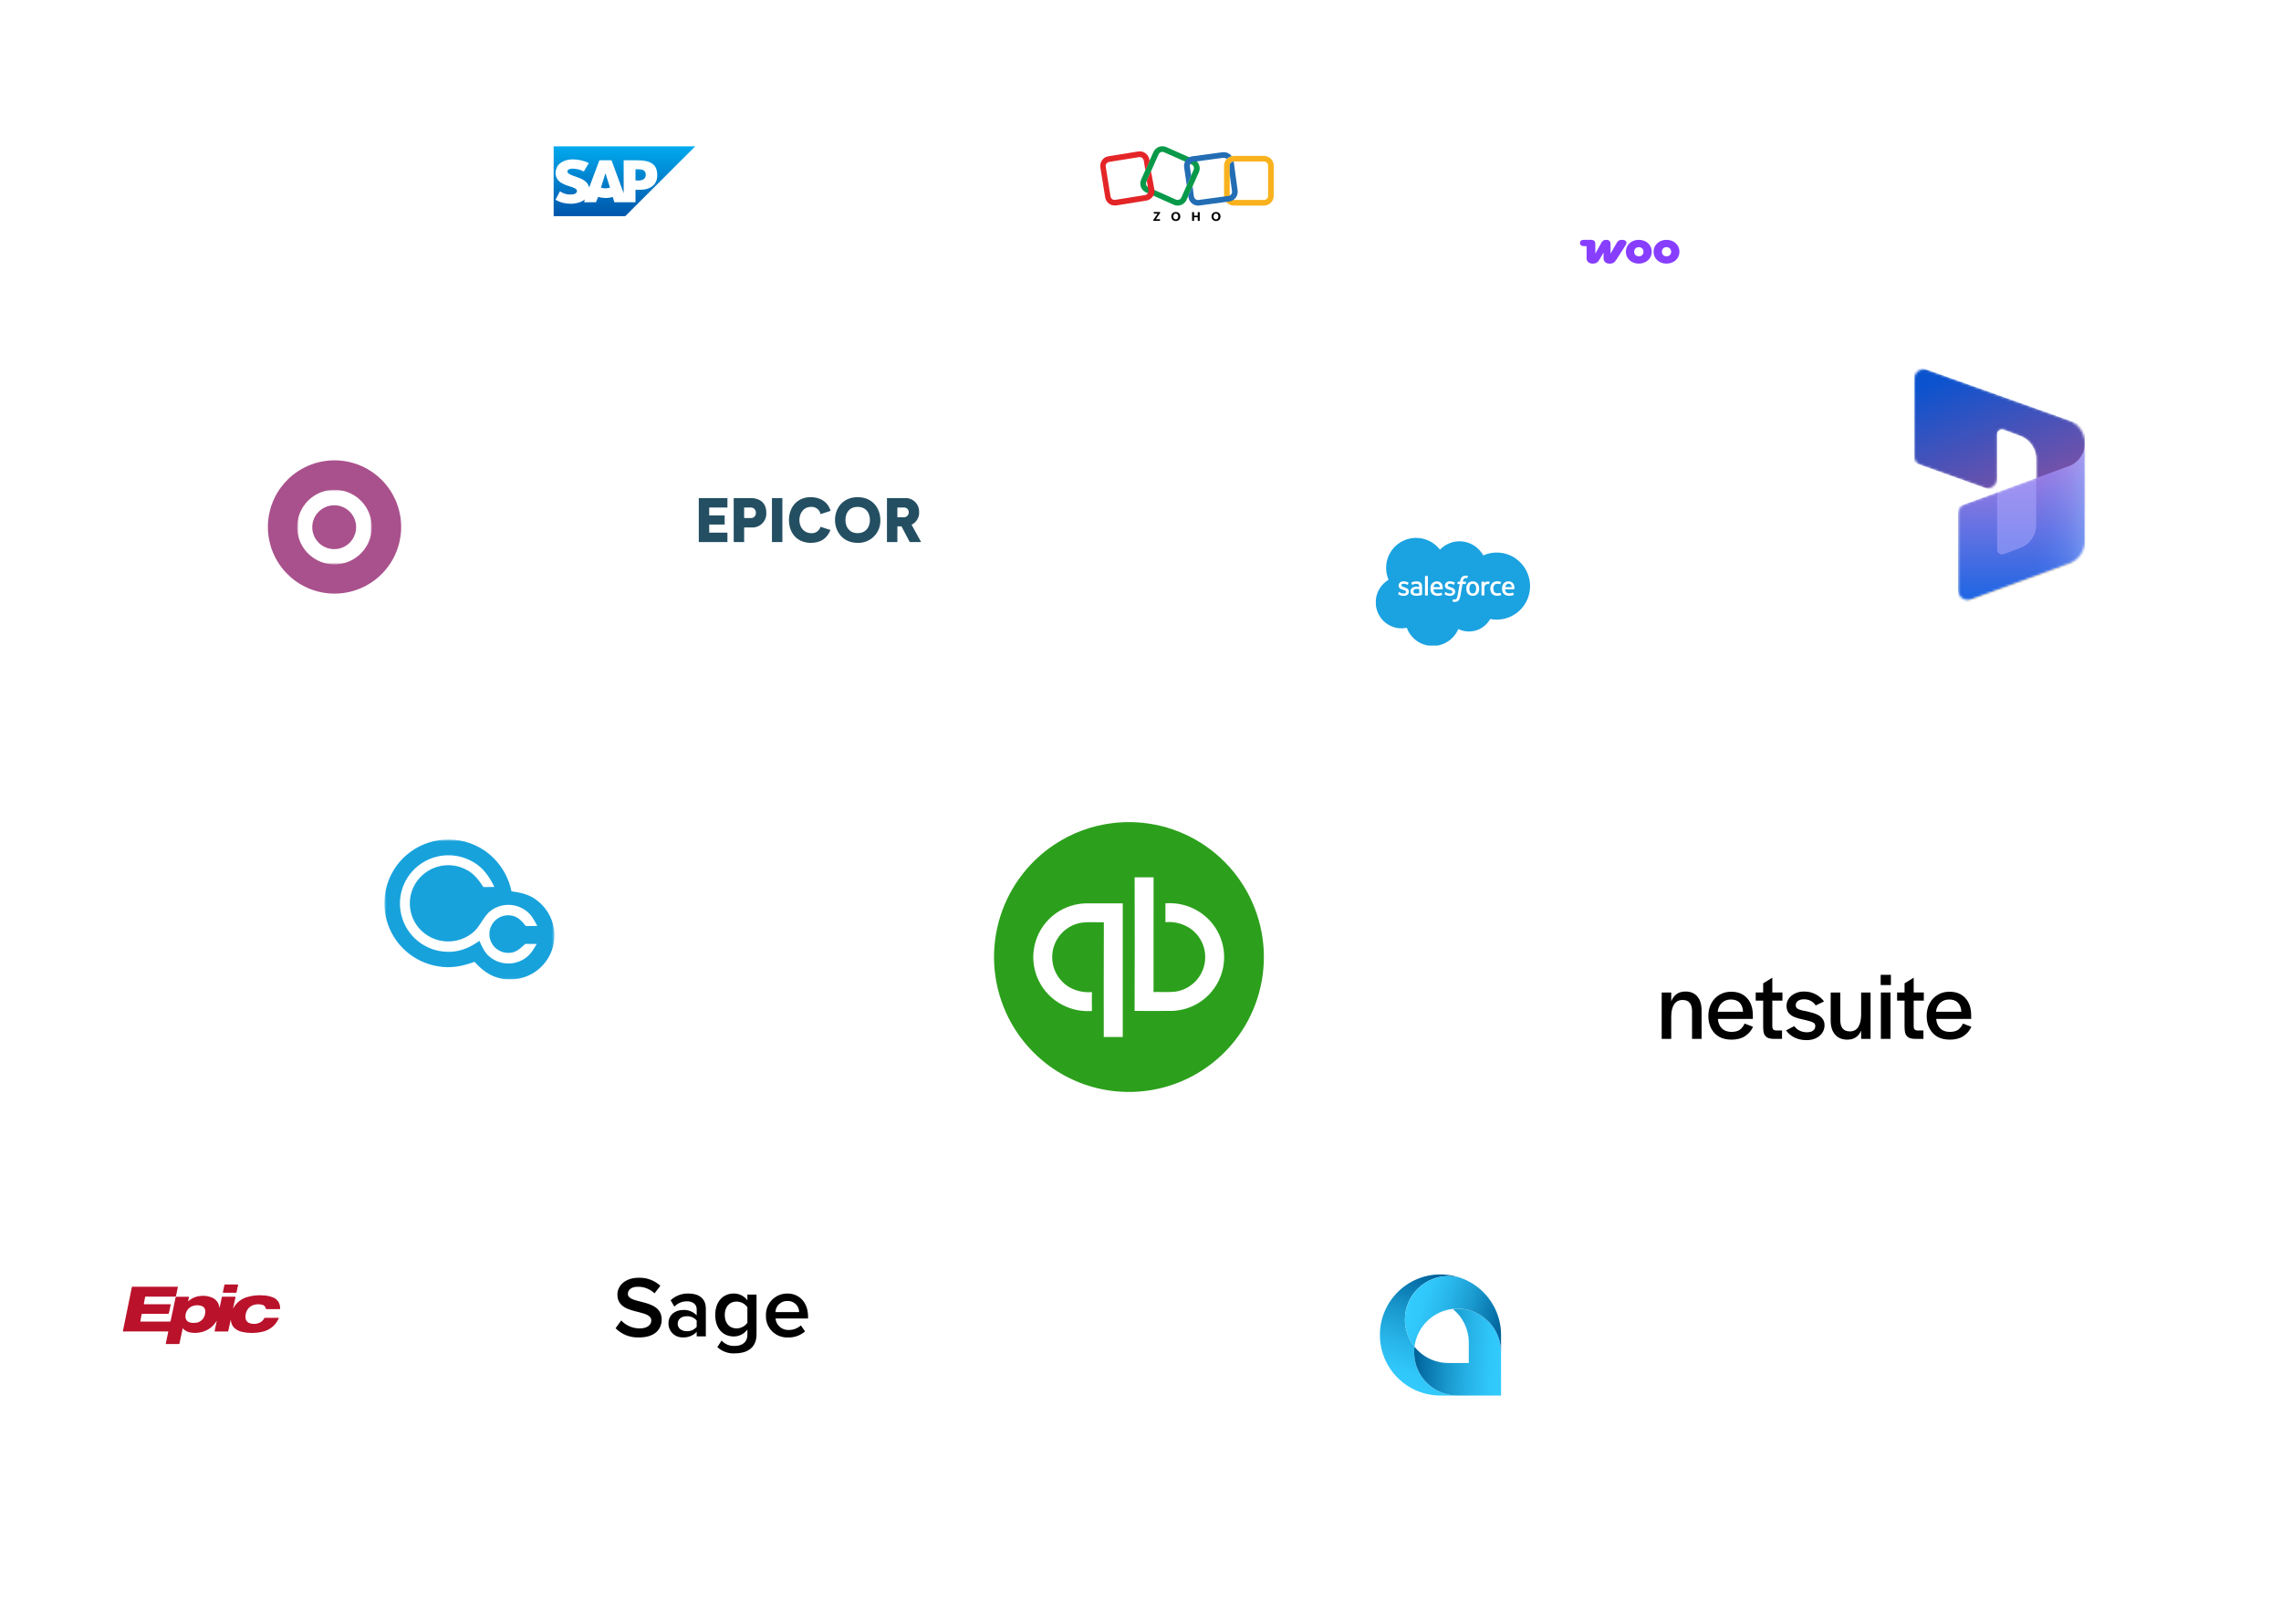 <?xml version="1.0" encoding="UTF-8"?> <svg xmlns="http://www.w3.org/2000/svg" width="965" height="687" viewBox="0 0 965 687" fill="none"><g filter="url(#filter0_di_761_775)"><path d="M609.411 618.31C636.434 618.31 658.34 596.404 658.34 569.381C658.34 542.359 636.434 520.453 609.411 520.453C582.389 520.453 560.482 542.359 560.482 569.381C560.482 596.404 582.389 618.31 609.411 618.31Z" fill="white"></path><path d="M605.165 590.975C608.312 593.496 612.301 594.997 616.646 594.997H609.404C602.327 594.997 595.922 592.127 591.287 587.492C586.652 582.857 583.782 576.452 583.782 569.375C583.782 555.227 595.25 543.752 609.404 543.752C612.4 543.752 615.277 544.265 617.956 545.213C616.304 544.726 614.553 544.463 612.742 544.463C605.138 544.463 598.614 549.078 595.816 555.661C594.875 557.867 594.361 560.296 594.361 562.844C594.361 567.196 595.875 571.198 598.404 574.352C598.311 575.096 598.265 575.846 598.265 576.616C598.265 581.692 600.326 586.287 603.651 589.612C604.131 590.093 604.638 590.547 605.171 590.968L605.165 590.975Z" fill="url(#paint0_linear_761_775)"></path><path d="M635.034 576.617V594.998H616.653C612.308 594.998 608.319 593.49 605.172 590.975C604.638 590.547 604.131 590.093 603.651 589.619C600.326 586.294 598.266 581.699 598.266 576.623C598.266 575.86 598.312 575.103 598.404 574.359C598.825 574.879 599.273 575.379 599.747 575.853C603.072 579.178 607.667 581.238 612.743 581.238H621.387V572.594C621.387 566.847 618.753 561.718 614.619 558.348C615.284 558.275 615.962 558.236 616.647 558.236C622.526 558.236 627.759 560.994 631.123 565.293C633.573 568.414 635.027 572.351 635.027 576.623L635.034 576.617Z" fill="url(#paint1_linear_761_775)"></path><path d="M635.034 569.375V576.616C635.034 572.344 633.572 568.407 631.13 565.286C627.766 560.994 622.532 558.229 616.653 558.229C615.968 558.229 615.29 558.268 614.625 558.341C606.172 559.269 599.444 565.931 598.41 574.352C595.882 571.205 594.368 567.202 594.368 562.844C594.368 560.296 594.888 557.867 595.823 555.661C598.621 549.078 605.145 544.463 612.749 544.463C614.56 544.463 616.311 544.726 617.963 545.213C620.109 545.977 622.13 547.011 623.974 548.288C630.656 552.909 635.041 560.632 635.041 569.375H635.034Z" fill="url(#paint2_linear_761_775)"></path></g><g filter="url(#filter1_di_761_775)"><path d="M501.589 135.177C531.185 135.177 555.177 111.185 555.177 81.588C555.177 51.992 531.185 28 501.589 28C471.992 28 448 51.992 448 81.588C448 111.185 471.992 135.177 501.589 135.177Z" fill="white"></path><path d="M498.206 91.558C497.639 91.558 497.072 91.437 496.545 91.194L484.881 86.007C482.775 85.075 481.844 82.643 482.775 80.536L487.959 68.906C488.891 66.839 491.321 65.867 493.427 66.799L505.091 71.986C507.156 72.918 508.128 75.349 507.197 77.456L501.972 89.127C501.284 90.667 499.785 91.558 498.206 91.558ZM497.477 89.005C498.368 89.41 499.38 89.005 499.785 88.114L504.969 76.443C505.374 75.552 504.969 74.539 504.078 74.133L492.455 68.987C491.564 68.582 490.551 68.987 490.146 69.879L484.962 81.509C484.557 82.4 484.962 83.413 485.853 83.818L497.477 89.005Z" fill="#089949"></path><path d="M534.736 91.558H521.979C519.711 91.558 517.848 89.694 517.848 87.425V74.66C517.848 72.391 519.711 70.527 521.979 70.527H534.736C537.004 70.527 538.867 72.391 538.867 74.66V87.425C538.867 89.694 537.004 91.558 534.736 91.558ZM521.979 72.918C521.007 72.918 520.238 73.688 520.238 74.66V87.425C520.238 88.397 521.007 89.167 521.979 89.167H534.736C535.708 89.167 536.478 88.397 536.478 87.425V74.66C536.478 73.688 535.708 72.918 534.736 72.918H521.979Z" fill="#F9B21D"></path><path d="M486.947 77.01L485.246 80.86C485.205 80.901 485.205 80.941 485.165 80.982L485.853 85.115C486.015 86.088 485.367 86.979 484.395 87.101L471.8 89.127C471.355 89.208 470.869 89.086 470.504 88.803C470.14 88.519 469.897 88.114 469.816 87.668L467.791 75.065C467.71 74.62 467.831 74.133 468.115 73.769C468.398 73.404 468.803 73.161 469.249 73.08L481.844 71.054C481.925 71.054 482.046 71.013 482.127 71.013C482.978 71.013 483.707 71.621 483.869 72.472L484.557 76.646L486.339 72.675L486.258 72.107C485.894 69.838 483.788 68.298 481.52 68.663L468.925 70.689C467.831 70.851 466.859 71.459 466.252 72.35C465.604 73.242 465.361 74.336 465.523 75.43L467.548 88.033C467.71 89.127 468.317 90.099 469.208 90.748C469.897 91.275 470.747 91.518 471.638 91.518C471.841 91.518 472.084 91.518 472.327 91.477L484.922 89.451C487.19 89.086 488.729 86.979 488.364 84.71L486.947 77.01Z" fill="#E42527"></path><path d="M502.053 83.008L503.916 78.874L503.389 75.025C503.308 74.579 503.43 74.093 503.713 73.728C503.997 73.363 504.402 73.12 504.888 73.039L517.524 71.337C517.605 71.337 517.686 71.337 517.767 71.337C518.131 71.337 518.496 71.459 518.82 71.702C518.86 71.742 518.941 71.783 518.982 71.823C519.549 71.216 520.278 70.81 521.088 70.648C520.845 70.324 520.561 70.04 520.237 69.797C519.346 69.108 518.253 68.825 517.159 68.987L504.483 70.689C503.389 70.851 502.417 71.418 501.769 72.269C501.081 73.161 500.797 74.255 500.959 75.349L502.053 83.008Z" fill="#226DB4"></path><path d="M523.599 85.155L521.938 72.918C521.007 72.958 520.237 73.728 520.237 74.66V78.266L521.209 85.48C521.29 85.925 521.169 86.412 520.885 86.776C520.602 87.141 520.197 87.384 519.711 87.465L507.075 89.167C506.63 89.248 506.144 89.127 505.779 88.843C505.415 88.559 505.172 88.154 505.091 87.668L504.524 83.372L502.701 87.506L502.782 87.992C502.944 89.086 503.511 90.059 504.362 90.707C505.091 91.274 505.941 91.558 506.873 91.558C507.075 91.558 507.237 91.558 507.44 91.517L520.075 89.816C521.169 89.653 522.141 89.086 522.789 88.235C523.437 87.344 523.72 86.249 523.599 85.155Z" fill="#226DB4"></path><path d="M487.919 97.637L489.741 94.962H488.243C488.162 94.962 488.081 94.881 488.081 94.8V94.436C488.081 94.355 488.162 94.273 488.243 94.273H490.673C490.754 94.273 490.835 94.355 490.835 94.436V94.557C490.835 94.598 490.835 94.598 490.794 94.638L489.012 97.313H490.592C490.673 97.313 490.754 97.394 490.754 97.475V97.839C490.754 97.921 490.673 98.001 490.592 98.001H488.04C487.959 98.001 487.878 97.921 487.878 97.839V97.718C487.878 97.677 487.919 97.637 487.919 97.637Z" fill="black"></path><path d="M495.533 96.138C495.533 95.043 496.343 94.273 497.436 94.273C498.57 94.273 499.34 95.043 499.34 96.178C499.34 97.313 498.57 98.083 497.436 98.083C496.262 98.042 495.533 97.272 495.533 96.138ZM498.449 96.138C498.449 95.489 498.125 94.922 497.396 94.922C496.667 94.922 496.383 95.53 496.383 96.178C496.383 96.826 496.707 97.394 497.436 97.394C498.165 97.394 498.449 96.745 498.449 96.138Z" fill="black"></path><path d="M504.484 94.314H505.01C505.091 94.314 505.172 94.395 505.172 94.476V95.813H506.711V94.476C506.711 94.395 506.792 94.314 506.873 94.314H507.4C507.481 94.314 507.562 94.395 507.562 94.476V97.88C507.562 97.961 507.481 98.042 507.4 98.042H506.873C506.792 98.042 506.711 97.961 506.711 97.88V96.502H505.172V97.88C505.172 97.961 505.091 98.042 505.01 98.042H504.484C504.403 98.042 504.322 97.961 504.322 97.88V94.476C504.322 94.355 504.403 94.314 504.484 94.314Z" fill="black"></path><path d="M512.543 96.138C512.543 95.043 513.353 94.273 514.446 94.273C515.58 94.273 516.35 95.043 516.35 96.178C516.35 97.313 515.58 98.083 514.446 98.083C513.312 98.042 512.543 97.272 512.543 96.138ZM515.459 96.138C515.459 95.489 515.135 94.922 514.406 94.922C513.677 94.922 513.393 95.53 513.393 96.178C513.393 96.826 513.717 97.394 514.446 97.394C515.175 97.394 515.459 96.745 515.459 96.138Z" fill="black"></path></g><g filter="url(#filter2_di_761_775)"><path d="M477.615 492.189C523.296 492.189 560.327 454.896 560.327 408.893C560.327 362.891 523.296 325.598 477.615 325.598C431.934 325.598 394.902 362.891 394.902 408.893C394.902 454.896 431.934 492.189 477.615 492.189Z" fill="white"></path><path d="M470.668 352.817C484.567 351.113 498.607 354.577 510.119 362.551C521.63 370.524 529.809 382.451 533.099 396.062C536.39 409.672 534.563 424.018 527.966 436.37C521.369 448.721 510.462 458.217 497.319 463.051C484.177 467.884 469.717 467.719 456.688 462.585C443.66 457.452 432.973 447.709 426.661 435.21C420.348 422.71 418.85 408.326 422.452 394.794C426.053 381.263 434.503 369.526 446.194 361.819C453.543 356.959 461.922 353.877 470.668 352.817Z" fill="#2CA01C"></path><path d="M480.018 375.756C482.696 375.734 485.367 375.739 488.039 375.745C488.006 391.923 488.039 408.101 488.018 424.28C491.098 424.191 494.225 424.455 497.283 424.118C500.226 423.682 502.968 422.368 505.151 420.347C507.334 418.326 508.856 415.693 509.517 412.793C510.179 409.893 509.948 406.86 508.857 404.093C507.765 401.326 505.863 398.953 503.4 397.285C500.335 395.293 496.688 394.393 493.048 394.73C493.081 392.075 493.081 389.418 493.048 386.759C496.638 386.478 500.244 387.037 503.581 388.392C506.918 389.746 509.894 391.859 512.273 394.563C515.087 397.787 516.935 401.74 517.604 405.968C518.274 410.196 517.737 414.526 516.055 418.462C514.374 422.398 511.616 425.78 508.099 428.22C504.582 430.659 500.449 432.057 496.173 432.253C490.784 432.314 485.389 432.292 480 432.264C480.101 413.429 480.067 394.589 480.018 375.756Z" fill="white"></path><path d="M459.178 386.775C464.449 386.73 469.727 386.775 474.998 386.753V443.304C472.32 443.304 469.637 443.315 466.959 443.304C466.981 427.125 466.908 410.941 466.998 394.768C463.072 394.897 458.455 394.235 454.786 395.663C452.183 396.627 449.904 398.305 448.21 400.504C446.517 402.703 445.476 405.334 445.209 408.097C444.941 410.86 445.457 413.642 446.697 416.125C447.937 418.609 449.851 420.692 452.221 422.138C455.164 423.843 458.562 424.598 461.951 424.301C461.9 426.967 461.9 429.632 461.951 432.295C458.545 432.544 455.127 432.044 451.935 430.831C448.743 429.617 445.856 427.719 443.476 425.27C440.43 422.097 438.369 418.108 437.543 413.787C436.717 409.466 437.162 404.998 438.824 400.924C440.486 396.851 443.293 393.347 446.905 390.836C450.518 388.326 454.781 386.917 459.178 386.779V386.775Z" fill="white"></path></g><g filter="url(#filter3_di_761_775)"><path d="M614.685 304.37C641.707 304.37 663.613 282.463 663.613 255.441C663.613 228.418 641.707 206.512 614.685 206.512C587.662 206.512 565.756 228.418 565.756 255.441C565.756 282.463 587.662 304.37 614.685 304.37Z" fill="white"></path><path d="M647.29 251.782C647.179 249.649 646.589 247.569 645.564 245.696C644.539 243.823 643.106 242.205 641.369 240.962C639.387 239.542 637.067 238.665 634.641 238.419C632.215 238.173 629.767 238.566 627.539 239.559C626.638 237.96 625.381 236.591 623.865 235.557C622.299 234.493 620.493 233.836 618.609 233.644C616.726 233.453 614.824 233.734 613.077 234.461C611.609 235.076 610.284 235.987 609.184 237.135C609.054 236.977 608.921 236.82 608.793 236.661C606.833 234.33 604.1 232.782 601.094 232.301C598.087 231.819 595.007 232.436 592.418 234.038C589.828 235.64 587.902 238.12 586.991 241.026C586.079 243.931 586.244 247.067 587.455 249.861C586.009 250.718 584.776 251.89 583.847 253.29C582.841 254.802 582.229 256.54 582.065 258.348V260.432C582.196 261.988 582.665 263.498 583.438 264.855C584.391 266.543 585.772 267.949 587.442 268.933C588.856 269.763 590.441 270.26 592.076 270.385C593.103 270.463 594.136 270.396 595.144 270.185C595.752 271.821 596.714 273.302 597.962 274.523C599.672 276.197 601.855 277.306 604.216 277.699C604.451 277.722 604.687 277.729 604.923 277.721H607.385C607.637 277.731 607.89 277.722 608.14 277.693C609.731 277.422 611.249 276.822 612.596 275.932C614.53 274.657 616.047 272.842 616.961 270.713C618.591 271.504 620.402 271.851 622.209 271.719C623.906 271.598 625.545 271.054 626.977 270.137C628.415 269.218 629.606 267.959 630.445 266.473C632.435 266.862 634.485 266.82 636.456 266.348C638.428 265.877 640.276 264.986 641.873 263.738C643.471 262.49 644.782 260.913 645.717 259.114C646.652 257.315 647.189 255.337 647.293 253.312C647.307 252.806 647.307 252.288 647.293 251.781M595.984 255.322C595.931 255.538 595.835 255.741 595.701 255.918C595.568 256.096 595.399 256.245 595.207 256.355C594.688 256.626 594.099 256.733 593.518 256.664C592.824 256.628 592.154 256.404 591.578 256.015C591.474 255.96 591.518 255.89 591.537 255.799C591.625 255.527 591.727 255.26 591.844 255C592.138 255.182 592.444 255.344 592.761 255.482C593.219 255.662 593.715 255.723 594.203 255.658C594.38 255.637 594.542 255.552 594.661 255.42C594.779 255.287 594.845 255.116 594.846 254.938C594.834 254.819 594.789 254.706 594.714 254.612C594.64 254.518 594.541 254.447 594.428 254.407C593.849 254.129 593.156 254.037 592.583 253.738C592.29 253.601 592.043 253.384 591.871 253.111C591.746 252.872 591.679 252.607 591.675 252.338C591.671 252.068 591.73 251.802 591.848 251.559C591.997 251.28 592.213 251.042 592.476 250.866C592.739 250.691 593.041 250.583 593.356 250.552C593.918 250.483 594.488 250.531 595.031 250.694C595.345 250.781 595.641 250.924 595.905 251.116C595.792 251.416 595.689 251.72 595.562 252.012C594.979 251.71 594.334 251.546 593.677 251.533C593.451 251.53 593.231 251.609 593.058 251.756C592.967 251.838 592.904 251.948 592.881 252.069C592.858 252.189 592.875 252.315 592.93 252.425C593.042 252.585 593.199 252.707 593.381 252.778C593.957 253.037 594.612 253.149 595.164 253.457C595.465 253.606 595.716 253.84 595.884 254.13C596.059 254.507 596.094 254.935 595.982 255.335M601.611 256.243C601.535 256.303 601.444 256.341 601.348 256.355C600.642 256.532 599.918 256.631 599.19 256.65C598.613 256.681 598.038 256.56 597.522 256.299C597.328 256.184 597.161 256.029 597.032 255.845C596.903 255.66 596.815 255.451 596.773 255.229C596.66 254.732 596.741 254.211 596.999 253.771C597.306 253.32 597.773 253.004 598.306 252.887C599.002 252.744 599.72 252.74 600.418 252.875C600.44 252.6 600.403 252.323 600.309 252.062C600.261 251.97 600.195 251.889 600.116 251.822C600.036 251.755 599.944 251.704 599.845 251.673C599.577 251.585 599.293 251.55 599.011 251.572C598.526 251.592 598.05 251.709 597.61 251.915C597.539 251.939 597.444 252.013 597.371 251.97C597.288 251.792 597.215 251.611 597.151 251.426C597.106 251.326 597.077 251.22 597.068 251.111C597.097 251.033 597.212 250.985 597.281 250.944C597.643 250.777 598.027 250.661 598.422 250.601C598.994 250.502 599.579 250.51 600.148 250.626C600.581 250.712 600.968 250.949 601.242 251.294C601.513 251.711 601.647 252.202 601.626 252.698V255.696C601.633 255.878 601.629 256.061 601.614 256.242M604.051 256.537C603.656 256.537 603.259 256.552 602.866 256.527C602.851 256.196 602.858 255.866 602.858 255.536V248.465C602.87 248.377 602.833 248.287 602.932 248.243C603.272 248.219 603.622 248.23 603.963 248.237C604.099 248.243 604.073 248.368 604.08 248.466C604.077 250.837 604.077 253.21 604.08 255.585C604.092 255.902 604.083 256.218 604.054 256.533M610.342 253.902C610.052 253.921 609.763 253.917 609.472 253.915H606.448C606.454 254.242 606.528 254.565 606.664 254.862C606.817 255.153 607.074 255.375 607.383 255.485C607.868 255.636 608.383 255.667 608.883 255.578C609.212 255.517 609.536 255.433 609.854 255.327C609.965 255.631 610.079 255.932 610.171 256.241C609.703 256.488 609.185 256.625 608.656 256.643C607.832 256.753 606.994 256.582 606.279 256.158C605.799 255.829 605.452 255.34 605.301 254.778C605.132 254.153 605.102 253.498 605.213 252.86C605.301 252.23 605.598 251.648 606.057 251.207C606.396 250.899 606.812 250.689 607.262 250.602C607.899 250.462 608.564 250.538 609.152 250.819C609.679 251.118 610.068 251.61 610.24 252.19C610.397 252.744 610.431 253.325 610.341 253.893M613.164 256.664C612.421 256.629 611.705 256.383 611.098 255.954C611.183 255.634 611.3 255.324 611.447 255.027C611.559 255.052 611.664 255.101 611.756 255.17C612.344 255.56 613.049 255.735 613.751 255.666C613.92 255.654 614.079 255.587 614.206 255.475C614.332 255.363 614.418 255.212 614.451 255.047C614.467 254.921 614.442 254.793 614.378 254.683C614.315 254.572 614.217 254.486 614.1 254.437C613.525 254.138 612.837 254.053 612.253 253.764C612.055 253.682 611.875 253.562 611.724 253.41C611.573 253.258 611.454 253.078 611.373 252.879C611.272 252.585 611.252 252.269 611.313 251.965C611.375 251.66 611.516 251.378 611.723 251.146C612.077 250.788 612.547 250.569 613.049 250.53C613.841 250.447 614.64 250.605 615.341 250.985C615.39 251.022 615.485 251.061 615.48 251.131C615.441 251.287 615.39 251.439 615.329 251.588C615.287 251.73 615.225 251.864 615.143 251.987C614.92 251.917 614.717 251.796 614.495 251.724C614.116 251.594 613.719 251.525 613.318 251.519C613.074 251.509 612.836 251.592 612.651 251.752C612.57 251.83 612.513 251.931 612.488 252.041C612.464 252.151 612.472 252.266 612.512 252.372C612.617 252.551 612.781 252.688 612.975 252.76C613.509 253.004 614.127 253.122 614.652 253.382C614.984 253.53 615.265 253.77 615.463 254.074C615.65 254.451 615.696 254.883 615.592 255.291C615.488 255.699 615.241 256.056 614.896 256.298C614.372 256.606 613.761 256.735 613.157 256.664M620.083 251.593C620.083 251.663 619.953 251.657 619.905 251.664C619.51 251.672 619.116 251.655 618.721 251.673C618.495 253.006 618.25 254.336 618.018 255.668C617.922 256.407 617.751 257.134 617.509 257.839C617.412 258.131 617.251 258.397 617.038 258.619C616.824 258.84 616.564 259.011 616.276 259.119C615.676 259.299 615.035 259.279 614.447 259.063C614.524 258.724 614.64 258.396 614.792 258.084C615.134 258.226 615.516 258.241 615.868 258.125C616.078 258.019 616.241 257.839 616.326 257.62C616.524 257.127 616.659 256.611 616.728 256.085C616.989 254.611 617.258 253.139 617.519 251.665C617.241 251.66 616.963 251.675 616.691 251.665C616.646 251.663 616.602 251.65 616.562 251.627C616.593 251.311 616.65 250.998 616.732 250.692C617.048 250.645 617.369 250.632 617.688 250.652C617.75 249.987 617.989 249.351 618.38 248.809C618.708 248.424 619.173 248.181 619.677 248.131C620.151 248.06 620.634 248.111 621.082 248.279C620.973 248.604 620.861 248.928 620.728 249.242C620.521 249.158 620.298 249.123 620.075 249.139C619.852 249.155 619.636 249.222 619.443 249.335C619.116 249.697 618.927 250.163 618.908 250.651C619.358 250.662 619.811 250.628 620.257 250.675C620.205 250.982 620.164 251.295 620.088 251.595M625.404 255.35C625.107 255.908 624.603 256.329 624.001 256.521C623.541 256.673 623.05 256.708 622.573 256.624C622.096 256.54 621.647 256.339 621.266 256.039C620.858 255.673 620.575 255.189 620.455 254.655C620.305 254.029 620.29 253.379 620.41 252.747C620.493 252.265 620.697 251.812 621.004 251.43C621.374 250.992 621.884 250.696 622.448 250.592C622.909 250.506 623.383 250.518 623.839 250.628C624.442 250.78 624.964 251.156 625.301 251.679C625.572 252.131 625.731 252.642 625.765 253.168C625.848 253.916 625.72 254.672 625.394 255.35M629.922 251.694C629.807 251.705 629.691 251.699 629.577 251.677C629.355 251.64 629.127 251.661 628.914 251.736C628.702 251.811 628.512 251.939 628.361 252.107C628.087 252.514 627.956 253.001 627.991 253.491V256.278C627.983 256.365 628.002 256.438 627.926 256.498C627.643 256.527 627.353 256.504 627.069 256.512C626.976 256.504 626.846 256.532 626.778 256.452C626.762 256.304 626.757 256.156 626.764 256.008C626.769 254.228 626.759 252.449 626.768 250.669C627.161 250.627 627.557 250.627 627.95 250.669V251.204C628.096 251.046 628.268 250.913 628.457 250.809C628.74 250.671 629.048 250.593 629.362 250.58C629.677 250.567 629.991 250.62 630.284 250.734C630.184 251.06 630.064 251.38 629.922 251.69M635.028 256.354C634.715 256.475 634.388 256.557 634.055 256.597C633.35 256.706 632.629 256.617 631.971 256.341C631.504 256.117 631.123 255.746 630.885 255.286C630.578 254.66 630.45 253.962 630.514 253.268C630.544 252.594 630.789 251.947 631.215 251.424C631.674 250.905 632.316 250.585 633.007 250.53C633.697 250.464 634.394 250.553 635.046 250.791C634.964 251.11 634.852 251.42 634.711 251.718C634.606 251.717 634.501 251.699 634.402 251.667C634.033 251.575 633.652 251.54 633.273 251.565C633.08 251.57 632.89 251.614 632.714 251.695C632.539 251.776 632.382 251.892 632.253 252.036C631.932 252.448 631.761 252.958 631.77 253.48C631.735 253.97 631.842 254.459 632.079 254.889C632.2 255.072 632.36 255.227 632.547 255.342C632.734 255.457 632.943 255.53 633.161 255.557C633.705 255.621 634.255 255.557 634.769 255.371C634.862 255.628 634.966 255.882 635.052 256.14C635.068 256.204 635.113 256.326 635.022 256.346M640.619 253.872C640.4 253.897 640.18 253.904 639.96 253.893H636.747C636.744 254.216 636.812 254.536 636.947 254.83C637.104 255.133 637.373 255.363 637.696 255.473C638.165 255.612 638.659 255.642 639.14 255.56C639.479 255.506 639.811 255.418 640.132 255.299C640.234 255.554 640.335 255.811 640.416 256.074C640.427 256.131 640.462 256.228 640.388 256.259C639.945 256.479 639.461 256.602 638.967 256.621C638.223 256.715 637.468 256.594 636.791 256.273C636.296 256.011 635.908 255.585 635.693 255.068C635.506 254.564 635.423 254.027 635.45 253.49C635.451 252.848 635.626 252.219 635.957 251.669C636.307 251.135 636.85 250.756 637.472 250.613C637.872 250.503 638.293 250.488 638.7 250.567C639.108 250.646 639.492 250.819 639.821 251.071C640.292 251.486 640.59 252.062 640.656 252.686C640.72 253.084 640.714 253.49 640.637 253.885" fill="#1BA2E0"></path><path d="M639.568 252.972H636.859C636.897 252.696 636.981 252.429 637.108 252.181C637.247 251.914 637.48 251.709 637.763 251.607C638.04 251.518 638.336 251.507 638.62 251.573C638.778 251.615 638.926 251.69 639.054 251.793C639.182 251.895 639.286 252.024 639.361 252.169C639.479 252.422 639.549 252.695 639.566 252.973" fill="#1BA2E0"></path><path d="M609.173 252.972H606.464C606.502 252.696 606.586 252.429 606.713 252.181C606.852 251.914 607.085 251.709 607.368 251.607C607.645 251.518 607.941 251.507 608.225 251.573C608.383 251.615 608.531 251.69 608.659 251.793C608.787 251.895 608.891 252.024 608.966 252.169C609.084 252.422 609.154 252.695 609.171 252.973" fill="#1BA2E0"></path><path d="M624.397 254.56C624.319 254.939 624.095 255.273 623.773 255.487C623.424 255.662 623.024 255.704 622.647 255.605C622.49 255.564 622.343 255.491 622.217 255.389C622.091 255.288 621.988 255.16 621.915 255.015C621.701 254.557 621.602 254.053 621.628 253.547C621.611 253.051 621.726 252.559 621.96 252.122C622.037 251.993 622.138 251.882 622.259 251.793C622.38 251.705 622.518 251.642 622.663 251.608C622.871 251.553 623.087 251.542 623.299 251.577C623.511 251.611 623.713 251.69 623.892 251.808C624.205 252.089 624.405 252.474 624.453 252.892C624.548 253.446 624.529 254.014 624.397 254.56Z" fill="#1BA2E0"></path><path d="M600.417 255.532C599.979 255.622 599.534 255.667 599.088 255.666C598.799 255.663 598.517 255.582 598.271 255.43C598.119 255.326 598.014 255.166 597.98 254.985C597.944 254.835 597.942 254.679 597.974 254.528C598.006 254.377 598.071 254.235 598.165 254.113C598.388 253.902 598.677 253.773 598.983 253.748C599.463 253.709 599.945 253.728 600.42 253.805V255.532" fill="#1BA2E0"></path></g><g filter="url(#filter4_di_761_775)"><path d="M264.176 121.351C286.916 121.351 305.351 102.916 305.351 80.176C305.351 57.435 286.916 39 264.176 39C241.435 39 223 57.435 223 80.176C223 102.916 241.435 121.351 264.176 121.351Z" fill="white"></path><g clip-path="url(#clip0_761_775)"><path d="M294.122 65.203H234.23V94.76H264.505" fill="url(#paint3_linear_761_775)"></path><path d="M263.847 71.114V85.038L258.713 71.114H253.579L249.236 82.674C248.709 79.784 245.682 78.733 243.312 77.945C241.733 77.419 240.021 76.763 240.021 75.843C240.021 75.186 240.943 74.529 242.654 74.661C243.839 74.792 244.892 74.792 246.998 75.843L249.104 72.296C247.13 71.245 244.497 70.72 242.391 70.72C239.89 70.72 237.784 71.508 236.467 72.822C235.546 73.741 235.151 74.923 235.02 76.237C235.02 78.076 235.678 79.39 237.126 80.441C238.31 81.229 239.758 81.754 241.075 82.148C242.786 82.674 244.102 83.199 244.102 84.119C243.97 85.301 242.654 85.564 241.733 85.564C240.153 85.695 238.837 85.433 236.862 84.25L235.02 87.797C236.994 88.979 239.1 89.505 241.601 89.505C243.312 89.505 245.945 88.979 247.393 87.666L247.13 88.848H252.131L253.053 86.615C255.027 87.14 257.265 87.272 259.24 86.615L259.898 88.848H268.849V83.593H270.691C275.298 83.593 278.063 81.36 278.063 77.419C278.063 72.953 275.43 71.114 269.77 71.114H263.847ZM254.238 82.674L256.08 76.763H256.212L258.055 82.674C256.739 83.068 255.422 83.068 254.238 82.674ZM268.849 79.653V74.923H270.165C271.876 74.923 273.192 75.449 273.192 77.157C273.192 78.996 271.876 79.653 270.165 79.653H268.849Z" fill="white"></path></g></g><g filter="url(#filter5_di_761_775)"><path d="M141.525 266.287C163.906 266.287 182.049 248.538 182.049 226.644C182.049 204.749 163.906 187 141.525 187C119.143 187 101 204.749 101 226.644C101 248.538 119.143 266.287 141.525 266.287Z" fill="white"></path><path d="M138.093 199.543C144.957 198.701 151.891 200.412 157.576 204.35C163.261 208.287 167.301 214.177 168.926 220.899C170.551 227.621 169.649 234.705 166.391 240.805C163.133 246.905 157.747 251.595 151.256 253.982C144.766 256.37 137.625 256.288 131.191 253.753C124.757 251.218 119.479 246.407 116.361 240.234C113.243 234.061 112.503 226.958 114.282 220.275C116.06 213.592 120.233 207.796 126.006 203.989C129.636 201.589 133.774 200.067 138.093 199.543Z" fill="#A9518C"></path><mask id="mask0_761_775" style="mask-type:luminance" maskUnits="userSpaceOnUse" x="125" y="211" width="33" height="33"><path d="M157.288 211.773H125.704V243.357H157.288V211.773Z" fill="white"></path></mask><g mask="url(#mask0_761_775)"><path d="M141.496 211.774C144.62 211.774 147.674 212.701 150.271 214.437C152.869 216.173 154.893 218.64 156.087 221.527C157.282 224.413 157.594 227.589 156.983 230.653C156.372 233.717 154.866 236.531 152.656 238.739C150.446 240.946 147.63 242.449 144.566 243.056C141.501 243.664 138.326 243.348 135.44 242.15C132.555 240.952 130.09 238.926 128.357 236.326C126.624 233.727 125.701 230.672 125.704 227.548C125.712 223.364 127.379 219.354 130.339 216.396C133.3 213.439 137.312 211.777 141.496 211.774ZM141.361 218.337C139.527 218.341 137.735 218.889 136.211 219.91C134.688 220.931 133.501 222.381 132.8 224.076C132.099 225.771 131.916 227.635 132.274 229.434C132.632 231.233 133.514 232.886 134.81 234.184C136.106 235.482 137.757 236.367 139.556 236.728C141.354 237.089 143.219 236.909 144.915 236.211C146.612 235.512 148.063 234.328 149.087 232.806C150.11 231.284 150.66 229.493 150.667 227.659C150.674 226.434 150.437 225.22 149.972 224.088C149.507 222.955 148.822 221.926 147.956 221.059C147.091 220.192 146.063 219.506 144.931 219.039C143.799 218.571 142.586 218.333 141.361 218.337Z" fill="white"></path></g></g><g filter="url(#filter6_di_761_775)"><path d="M846.529 286.599C889.315 286.599 924 251.915 924 209.129C924 166.343 889.315 131.659 846.529 131.659C803.744 131.659 769.059 166.343 769.059 209.129C769.059 251.915 803.744 286.599 846.529 286.599Z" fill="white"></path><mask id="mask1_761_775" style="mask-type:alpha" maskUnits="userSpaceOnUse" x="809" y="160" width="74" height="99"><path d="M882.061 192.124C882.061 187.764 879.32 183.874 875.213 182.407L815.348 161.027C812.661 160.067 809.833 162.06 809.833 164.914V197.422C809.833 199.166 810.93 200.722 812.572 201.309L839.4 210.89C842.088 211.85 844.915 209.857 844.915 207.003V188.337C844.915 186.895 846.356 185.898 847.706 186.406L854.74 189.053C858.762 190.567 861.424 194.414 861.424 198.71V206.839L831.117 217.913C829.489 218.508 828.406 220.056 828.406 221.789V254.274C828.406 257.141 831.257 259.135 833.95 258.151L875.284 243.048C879.354 241.561 882.061 237.689 882.061 233.356L882.061 192.124Z" fill="white"></path></mask><g mask="url(#mask1_761_775)"><path d="M809.833 159.057L882.061 184.853V220.27C882.061 223.124 879.234 225.116 876.546 224.157L861.424 218.758V198.704C861.424 194.405 858.759 190.557 854.735 189.045L847.705 186.404C846.355 185.897 844.915 186.894 844.915 188.335V212.859L809.833 200.33V159.057Z" fill="url(#paint4_linear_761_775)"></path><g filter="url(#filter7_f_761_775)"><path d="M882.061 192.488C882.061 196.821 879.354 200.7 875.284 202.187L828.406 219.315V260.589L882.061 240.984V192.488Z" fill="black" fill-opacity="0.24"></path></g><g filter="url(#filter8_f_761_775)"><path d="M882.061 194.139C882.061 198.472 879.354 202.351 875.284 203.838L828.406 220.967V262.24L882.061 242.635V194.139Z" fill="black" fill-opacity="0.32"></path></g><path d="M882.061 192.076C882.061 196.409 879.354 200.288 875.284 201.775L828.406 218.903V260.176L882.061 240.572V192.076Z" fill="url(#paint5_linear_761_775)"></path><path opacity="0.5" d="M882.061 192.076C882.061 196.409 879.354 200.288 875.284 201.775L828.406 218.903V260.176L882.061 240.572V192.076Z" fill="url(#paint6_linear_761_775)"></path><path opacity="0.5" d="M861.426 206.852L844.907 212.895L844.907 237.099C844.907 238.541 846.348 239.539 847.698 239.031L854.743 236.379C858.764 234.865 861.426 231.019 861.426 226.722V206.852Z" fill="#B0ADFF"></path></g></g><g filter="url(#filter9_di_761_775)"><path d="M342.228 296.456C382.118 296.456 414.456 264.118 414.456 224.228C414.456 184.338 382.118 152 342.228 152C302.338 152 270 184.338 270 224.228C270 264.118 302.338 296.456 342.228 296.456Z" fill="white"></path><path d="M295.629 233.905H307.749V229.918H300.041V226.49H306.574V222.636H300.041V219.289H307.749V215.306H295.629V233.905ZM310.402 233.905H314.814V227.741H318.057C318.881 227.774 319.702 227.635 320.469 227.332C321.236 227.028 321.931 226.568 322.509 225.98C323.087 225.392 323.536 224.689 323.826 223.917C324.116 223.145 324.242 222.321 324.194 221.497C324.194 216.714 320.687 215.306 317.763 215.306H310.402V233.905ZM314.814 223.755V219.29H317.419C317.724 219.256 318.033 219.288 318.325 219.385C318.617 219.481 318.885 219.64 319.11 219.849C319.335 220.059 319.511 220.315 319.628 220.599C319.745 220.884 319.798 221.19 319.785 221.497C319.811 221.807 319.767 222.119 319.658 222.41C319.548 222.702 319.375 222.965 319.152 223.181C318.928 223.397 318.659 223.561 318.364 223.66C318.069 223.76 317.756 223.792 317.447 223.756L314.814 223.755ZM326.581 233.906H330.992V215.306H326.581V233.906ZM343.001 234.252C347.279 234.252 349.909 232.312 351.345 228.804L347.12 227.45C346.867 228.289 346.332 229.017 345.607 229.51C344.881 230.002 344.008 230.231 343.134 230.156C340.451 230.156 338.191 227.976 338.191 224.603C338.191 221.467 340.183 219.025 343.001 219.025C343.948 218.931 344.896 219.192 345.662 219.757C346.428 220.322 346.957 221.152 347.146 222.085L351.397 220.703C350.096 216.582 346.747 214.908 342.924 214.908C337.503 214.908 333.783 218.894 333.783 224.579C333.783 230.665 337.771 234.25 343.006 234.25L343.001 234.252ZM362.85 234.252C364.128 234.291 365.399 234.068 366.586 233.595C367.773 233.122 368.85 232.41 369.75 231.502C370.65 230.595 371.353 229.512 371.817 228.322C372.28 227.131 372.493 225.857 372.443 224.58C372.443 219.745 369.228 214.909 362.85 214.909C356.447 214.909 353.258 219.745 353.258 224.58C353.262 229.362 356.473 234.251 362.855 234.251L362.85 234.252ZM362.85 230.133C359.422 230.133 357.672 227.661 357.672 224.579C357.672 221.469 359.4 219.025 362.85 219.025C366.278 219.025 368.029 221.469 368.029 224.579C368.036 227.661 366.23 230.132 362.857 230.132L362.85 230.133ZM375.232 233.905H379.644V227.262H381.376L384.883 233.905H389.693L385.653 226.571C386.685 226.078 387.543 225.283 388.111 224.29C388.68 223.298 388.933 222.156 388.837 221.017C388.841 220.231 388.683 219.453 388.372 218.732C388.061 218.01 387.604 217.361 387.03 216.825C386.456 216.288 385.777 215.877 385.036 215.615C384.295 215.354 383.508 215.248 382.725 215.306H375.237L375.232 233.905ZM379.644 223.409V219.292H382.221C382.51 219.253 382.804 219.279 383.081 219.367C383.359 219.455 383.614 219.604 383.827 219.802C384.041 220 384.208 220.242 384.317 220.513C384.426 220.783 384.474 221.074 384.458 221.364C384.459 221.652 384.4 221.937 384.285 222.2C384.169 222.463 383.999 222.699 383.786 222.892C383.572 223.086 383.321 223.232 383.048 223.321C382.774 223.41 382.485 223.441 382.199 223.411L379.644 223.409Z" fill="#244F62"></path></g><g filter="url(#filter10_di_761_775)"><path d="M769.024 522.047C819.295 522.047 860.047 481.295 860.047 431.024C860.047 380.753 819.295 340 769.024 340C718.753 340 678 380.753 678 431.024C678 481.295 718.753 522.047 769.024 522.047Z" fill="white"></path><path d="M824.859 444.427C822.864 444.427 821.133 444.025 819.665 443.222C818.224 442.391 817.102 441.214 816.299 439.69C815.495 438.167 815.094 436.407 815.094 434.413C815.094 432.418 815.509 430.645 816.34 429.094C817.171 427.543 818.307 426.338 819.748 425.479C821.216 424.593 822.864 424.149 824.692 424.149C827.573 424.149 829.831 425.05 831.466 426.85C833.1 428.623 833.917 431.061 833.917 434.164V435.66H819.124C819.263 437.349 819.831 438.693 820.828 439.69C821.825 440.66 823.169 441.144 824.859 441.144C826.41 441.144 827.615 440.826 828.474 440.189C829.332 439.524 829.983 438.665 830.427 437.613L834 438.984C833.28 440.618 832.158 441.934 830.634 442.931C829.139 443.929 827.213 444.427 824.859 444.427ZM829.762 432.626C829.679 430.936 829.194 429.648 828.308 428.762C827.421 427.875 826.188 427.432 824.609 427.432C823.113 427.432 821.853 427.903 820.828 428.845C819.831 429.759 819.235 431.019 819.041 432.626H829.762Z" fill="black"></path><path d="M810.231 444.089C809.067 444.089 808.153 443.908 807.488 443.548C806.851 443.161 806.394 442.62 806.117 441.928C805.868 441.208 805.743 440.293 805.743 439.185V427.925H802.585V424.476H805.743V420.611L809.607 418.201V424.476H813.887V427.925H809.607V438.728C809.607 439.365 809.746 439.836 810.023 440.141C810.3 440.418 810.757 440.557 811.394 440.557H813.721V444.089H810.231Z" fill="black"></path><path d="M795.722 424.479H799.794V444.092H795.722V424.479ZM795.639 417H799.961V421.321H795.639V417Z" fill="black"></path><path d="M781.513 444.427C779.325 444.427 777.607 443.72 776.361 442.308C775.114 440.867 774.491 438.9 774.491 436.407V424.481H778.563V436.199C778.563 437.751 778.895 438.928 779.56 439.731C780.225 440.535 781.236 440.936 782.594 440.936C784.173 440.936 785.364 440.313 786.167 439.066C786.97 437.792 787.372 436.047 787.372 433.831V424.481H791.361V444.094H787.372V440.604C786.818 441.878 786.056 442.834 785.087 443.471C784.117 444.108 782.926 444.427 781.513 444.427Z" fill="black"></path><path d="M764.244 444.632C762.388 444.632 760.712 444.271 759.216 443.551C757.72 442.803 756.515 441.792 755.601 440.518L759.091 438.69C759.673 439.548 760.435 440.199 761.376 440.643C762.318 441.086 763.329 441.307 764.41 441.307C765.518 441.307 766.39 441.072 767.028 440.601C767.665 440.13 767.983 439.479 767.983 438.648C767.983 437.983 767.665 437.485 767.028 437.152C766.39 436.82 765.338 436.487 763.87 436.155L762.581 435.864C761.196 435.587 760.019 435.241 759.049 434.825C758.08 434.41 757.29 433.828 756.681 433.08C756.099 432.304 755.808 431.321 755.808 430.13C755.808 428.994 756.127 427.969 756.764 427.055C757.429 426.113 758.329 425.379 759.465 424.852C760.601 424.326 761.847 424.063 763.205 424.063C765.005 424.063 766.612 424.437 768.025 425.185C769.465 425.905 770.684 426.93 771.681 428.26L768.15 429.963C767.595 429.105 766.889 428.454 766.03 428.01C765.172 427.567 764.23 427.346 763.205 427.346C762.124 427.346 761.266 427.581 760.628 428.052C760.019 428.495 759.714 429.091 759.714 429.839C759.714 430.421 759.894 430.864 760.254 431.169C760.615 431.473 761.238 431.75 762.124 432C762.872 432.138 763.69 432.304 764.576 432.498C764.825 432.554 765.047 432.609 765.241 432.664C766.543 432.941 767.679 433.302 768.648 433.745C769.618 434.16 770.393 434.756 770.975 435.532C771.585 436.279 771.889 437.221 771.889 438.357C771.889 439.548 771.557 440.629 770.892 441.598C770.255 442.54 769.355 443.288 768.191 443.842C767.028 444.368 765.712 444.632 764.244 444.632Z" fill="black"></path><path d="M750.417 444.089C749.253 444.089 748.339 443.908 747.674 443.548C747.037 443.161 746.58 442.62 746.303 441.928C746.054 441.208 745.929 440.293 745.929 439.185V427.925H742.771V424.476H745.929V420.611L749.793 418.201V424.476H754.073V427.925H749.793V438.728C749.793 439.365 749.932 439.836 750.209 440.141C750.486 440.418 750.943 440.557 751.58 440.557H753.907V444.089H750.417Z" fill="black"></path><path d="M732.499 444.427C730.504 444.427 728.773 444.025 727.305 443.222C725.864 442.391 724.742 441.214 723.939 439.69C723.136 438.167 722.734 436.407 722.734 434.413C722.734 432.418 723.149 430.645 723.98 429.094C724.812 427.543 725.947 426.338 727.388 425.479C728.856 424.593 730.504 424.149 732.333 424.149C735.214 424.149 737.471 425.05 739.106 426.85C740.74 428.623 741.557 431.061 741.557 434.164V435.66H726.765C726.903 437.349 727.471 438.693 728.468 439.69C729.465 440.66 730.809 441.144 732.499 441.144C734.05 441.144 735.255 440.826 736.114 440.189C736.973 439.524 737.624 438.665 738.067 437.613L741.64 438.984C740.92 440.618 739.798 441.934 738.275 442.931C736.779 443.929 734.853 444.427 732.499 444.427ZM737.402 432.626C737.319 430.936 736.834 429.648 735.948 428.762C735.061 427.875 733.828 427.432 732.249 427.432C730.754 427.432 729.493 427.903 728.468 428.845C727.471 429.759 726.875 431.019 726.681 432.626H737.402Z" fill="black"></path><path d="M703 424.479H707.031V428.218C707.557 426.889 708.319 425.864 709.316 425.143C710.341 424.423 711.588 424.063 713.056 424.063C715.217 424.063 716.892 424.769 718.084 426.182C719.275 427.567 719.87 429.548 719.87 432.124V444.091H715.84V432.374C715.84 430.822 715.507 429.645 714.843 428.842C714.178 428.038 713.18 427.637 711.851 427.637C710.299 427.637 709.108 428.246 708.277 429.465C707.446 430.684 707.031 432.443 707.031 434.742V444.091H703V424.479Z" fill="black"></path></g><g filter="url(#filter11_di_761_775)"><path d="M689.489 139.928C707.182 139.928 721.525 125.585 721.525 107.892C721.525 90.198 707.182 75.855 689.489 75.855C671.795 75.855 657.452 90.198 657.452 107.892C657.452 125.585 671.795 139.928 689.489 139.928Z" fill="white"></path><g clip-path="url(#clip1_761_775)"><path fill-rule="evenodd" clip-rule="evenodd" d="M686.17 106.044C685.184 106.044 684.543 106.341 683.97 107.336L681.357 111.891V107.845C681.357 106.637 680.738 106.044 679.592 106.044C678.446 106.044 677.964 106.404 677.391 107.421L674.916 111.891V107.887C674.916 106.595 674.343 106.044 672.945 106.044H670.103C669.026 106.044 668.43 106.51 668.43 107.357C668.43 108.205 669.003 108.713 670.057 108.713H671.226V113.819C671.226 115.259 672.28 116.107 673.793 116.107C675.306 116.107 675.993 115.556 676.75 114.264L678.4 111.404V113.819C678.4 115.238 679.408 116.107 680.944 116.107C682.48 116.107 683.053 115.62 683.924 114.264L687.728 108.332C688.554 107.04 687.981 106.044 686.147 106.044C686.147 106.044 686.147 106.044 686.17 106.044Z" fill="#873EFF"></path><path fill-rule="evenodd" clip-rule="evenodd" d="M693.321 106.044C690.204 106.044 687.843 108.184 687.843 111.086C687.843 113.988 690.226 116.107 693.321 116.107C696.415 116.107 698.776 113.967 698.799 111.086C698.799 108.184 696.415 106.044 693.321 106.044ZM693.321 113.014C692.152 113.014 691.35 112.209 691.35 111.086C691.35 109.963 692.152 109.137 693.321 109.137C694.49 109.137 695.292 109.963 695.292 111.086C695.292 112.209 694.513 113.014 693.321 113.014Z" fill="#873EFF"></path><path fill-rule="evenodd" clip-rule="evenodd" d="M705.033 106.044C701.939 106.044 699.555 108.184 699.555 111.086C699.555 113.988 701.939 116.107 705.033 116.107C708.127 116.107 710.511 113.967 710.511 111.086C710.511 108.205 708.127 106.044 705.033 106.044ZM705.033 113.014C703.841 113.014 703.085 112.209 703.085 111.086C703.085 109.963 703.864 109.137 705.033 109.137C706.202 109.137 707.004 109.963 707.004 111.086C707.004 112.209 706.225 113.014 705.033 113.014Z" fill="#873EFF"></path></g></g><g filter="url(#filter12_di_761_775)"><path d="M85.368 604.737C109.872 604.737 129.737 584.872 129.737 560.368C129.737 535.864 109.872 516 85.368 516C60.864 516 41 535.864 41 560.368C41 584.872 60.864 604.737 85.368 604.737Z" fill="white"></path><path d="M118.002 562.152C117.455 563.453 116.649 564.629 115.633 565.608C114.211 566.916 112.445 567.789 110.542 568.123C107.949 568.659 105.274 568.661 102.68 568.129C101.515 567.918 100.419 567.429 99.484 566.703C98.977 566.298 98.557 565.794 98.25 565.222C97.942 564.65 97.755 564.022 97.698 563.375C97.683 563.216 97.65 563.059 97.6 562.907C97.365 564.008 97.129 565.109 96.894 566.211C96.792 566.689 96.675 567.165 96.588 567.647C96.554 567.847 96.479 567.897 96.282 567.896C94.528 567.89 92.773 567.891 91.019 567.9C90.772 567.9 90.777 567.798 90.814 567.623C91.074 566.399 91.333 565.176 91.59 563.953C91.625 563.792 91.654 563.629 91.687 563.457C91.55 563.463 91.54 563.573 91.497 563.642C90.736 564.883 89.714 565.944 88.502 566.75C87.289 567.556 85.916 568.088 84.477 568.309C83.397 568.511 82.293 568.546 81.203 568.413C80.461 568.379 79.733 568.196 79.063 567.876C78.392 567.556 77.793 567.104 77.3 566.548C77.055 567.686 76.818 568.78 76.585 569.875C76.366 570.903 76.147 571.931 75.936 572.961C75.9 573.14 75.835 573.212 75.634 573.211C73.869 573.202 72.104 573.202 70.34 573.211C70.09 573.211 70.11 573.112 70.143 572.941C70.476 571.372 70.793 569.801 71.146 568.237C71.222 567.904 71.121 567.884 70.845 567.884C64.85 567.89 58.856 567.891 52.861 567.889C52.673 567.878 52.485 567.879 52.297 567.892C52.025 567.927 51.962 567.84 52.019 567.574C52.26 566.443 52.485 565.309 52.716 564.177C53.296 561.341 53.877 558.505 54.457 555.669C54.899 553.506 55.338 551.343 55.774 549.179C55.81 548.999 55.883 548.95 56.063 548.95C62.383 548.954 68.702 548.954 75.022 548.95C75.228 548.95 75.285 548.979 75.234 549.207C74.963 550.416 74.705 551.628 74.462 552.844C74.415 553.082 74.334 553.158 74.085 553.158C69.981 553.15 65.877 553.158 61.772 553.144C61.472 553.144 61.394 553.246 61.349 553.514C61.21 554.346 61.044 555.174 60.885 556.003C60.814 556.373 60.809 556.373 61.2 556.373C64.771 556.373 68.343 556.378 71.914 556.366C72.239 556.366 72.235 556.483 72.181 556.725C71.932 557.853 71.683 558.982 71.456 560.115C71.407 560.355 71.323 560.428 71.073 560.427C67.502 560.419 63.93 560.427 60.359 560.415C60.066 560.415 59.93 560.456 59.881 560.797C59.749 561.704 59.563 562.603 59.385 563.503C59.353 563.663 59.385 563.718 59.538 563.708C59.579 563.708 59.621 563.708 59.663 563.708C63.705 563.708 67.746 563.71 71.788 563.715C72.054 563.715 72.141 563.632 72.193 563.387C72.888 560.086 73.595 556.788 74.288 553.486C74.334 553.269 74.413 553.21 74.632 553.212C76.324 553.222 78.016 553.219 79.707 553.212C79.897 553.212 79.986 553.217 79.922 553.462C79.782 554.004 79.685 554.558 79.555 555.18C79.836 554.951 80.055 554.752 80.288 554.575C81.669 553.528 83.335 552.923 85.066 552.839C86.642 552.694 88.228 552.939 89.687 553.55C90.548 553.903 91.295 554.485 91.847 555.234C92.398 555.983 92.733 556.869 92.815 557.795C92.815 557.824 92.829 557.851 92.891 557.889C92.988 557.44 93.086 556.992 93.183 556.543C93.405 555.505 93.634 554.468 93.843 553.426C93.882 553.234 93.949 553.173 94.144 553.173C95.888 553.181 97.632 553.181 99.376 553.173C99.595 553.173 99.665 553.209 99.61 553.454C99.28 554.927 98.966 556.404 98.65 557.88C98.634 557.915 98.627 557.954 98.631 557.992C98.634 558.03 98.648 558.067 98.671 558.098C98.892 557.74 99.095 557.379 99.329 557.039C100.639 555.204 102.543 553.878 104.718 553.287C106.889 552.663 109.155 552.439 111.406 552.627C112.732 552.673 114.041 552.934 115.283 553.4C116.022 553.642 116.688 554.064 117.222 554.629C117.756 555.193 118.14 555.882 118.341 556.633C118.467 557.15 118.524 557.681 118.512 558.214C118.512 558.366 118.474 558.43 118.301 558.429C116.442 558.423 114.584 558.429 112.721 558.424C112.622 558.424 112.511 558.453 112.485 558.294C112.414 557.83 112.189 557.403 111.846 557.082C111.504 556.761 111.063 556.564 110.596 556.523C109.323 556.237 107.993 556.357 106.792 556.865C106.051 557.198 105.404 557.71 104.91 558.356C104.416 559.002 104.091 559.761 103.964 560.564C103.809 561.184 103.79 561.83 103.908 562.458C103.988 562.909 104.191 563.329 104.495 563.672C104.8 564.014 105.193 564.265 105.632 564.397C107.001 564.862 108.496 564.791 109.814 564.197C110.672 563.817 111.372 563.151 111.793 562.312C111.854 562.198 111.897 562.105 112.06 562.106C114.014 562.113 115.966 562.112 117.919 562.113C117.947 562.12 117.964 562.134 118.002 562.152ZM81.876 564.257C82.114 564.257 82.293 564.269 82.469 564.257C83.122 564.244 83.765 564.085 84.35 563.792C84.934 563.499 85.446 563.079 85.848 562.563C86.533 561.643 86.888 560.52 86.856 559.373C86.876 558.862 86.725 558.359 86.429 557.942C86.132 557.525 85.706 557.218 85.216 557.069C84.793 556.92 84.349 556.836 83.9 556.82C82.719 556.699 81.53 556.973 80.52 557.598C79.884 558.016 79.364 558.586 79.005 559.257C78.647 559.928 78.463 560.678 78.47 561.438C78.408 562.065 78.587 562.692 78.971 563.191C79.356 563.69 79.916 564.024 80.538 564.124C80.975 564.229 81.424 564.274 81.873 564.256L81.876 564.257Z" fill="#BA122B"></path><path d="M97.157 551.501C96.281 551.501 95.405 551.497 94.529 551.501C94.316 551.501 94.239 551.477 94.3 551.225C94.529 550.231 94.739 549.237 94.938 548.235C94.974 548.051 95.037 547.999 95.217 548C96.99 548.006 98.763 548.006 100.536 548C100.758 548 100.765 548.072 100.723 548.252C100.503 549.258 100.291 550.265 100.086 551.273C100.044 551.481 99.933 551.503 99.757 551.503C98.888 551.498 98.022 551.501 97.157 551.501Z" fill="#BA122B"></path></g><g filter="url(#filter13_di_761_775)"><path d="M198.574 444.091C229.819 444.091 255.148 419.223 255.148 388.546C255.148 357.869 229.819 333 198.574 333C167.329 333 142 357.869 142 388.546C142 419.223 167.329 444.091 198.574 444.091Z" fill="white"></path><mask id="mask2_761_775" style="mask-type:luminance" maskUnits="userSpaceOnUse" x="162" y="359" width="73" height="60"><path d="M234.576 359.744H162.573V418.945H234.576V359.744Z" fill="white"></path></mask><g mask="url(#mask2_761_775)"><path d="M227.292 385.609C224.1 382.994 220.365 382.216 216.38 381.657C215.656 378.095 214.235 374.712 212.199 371.702C210.163 368.692 207.552 366.114 204.516 364.117C199.575 360.916 193.73 359.403 187.857 359.803C181.984 360.203 176.399 362.495 171.939 366.336C168.05 369.701 165.204 374.107 163.734 379.034C162.265 383.962 162.233 389.207 163.644 394.152C165.054 399.097 167.847 403.536 171.695 406.947C175.543 410.358 180.285 412.599 185.364 413.406C190.69 414.377 195.768 413.359 200.76 411.481C204.572 415.907 209.449 418.942 215.451 418.927C219.377 419.036 223.235 417.899 226.474 415.679C229.713 413.46 232.166 410.271 233.481 406.571C234.796 402.871 234.905 398.85 233.794 395.084C232.682 391.318 230.406 388.001 227.292 385.609ZM214.674 407.711C218.043 407.939 219.97 405.988 222.236 403.899C223.853 403.899 225.46 403.915 227.074 403.946C225.746 406.173 224.589 408.265 222.423 409.823C220.208 411.431 217.526 412.268 214.79 412.205C212.053 412.142 209.413 411.183 207.274 409.474C204.976 407.634 203.998 405.22 202.795 402.626C198.719 405.571 194.172 407.504 189.057 407.249C184.563 407.126 180.235 405.524 176.745 402.69C173.255 399.855 170.798 395.948 169.757 391.575C168.715 387.201 169.147 382.606 170.985 378.503C172.822 374.4 175.964 371.019 179.92 368.884C183.048 367.205 186.554 366.358 190.103 366.424C193.652 366.491 197.124 367.469 200.186 369.265C204.471 371.679 207.041 375.516 209.166 379.824C207.621 379.848 206.077 379.866 204.531 379.879C202.497 376.82 200.431 374.04 197.029 372.386C193.68 370.687 189.847 370.194 186.176 370.992C182.506 371.79 179.223 373.829 176.881 376.765C174.461 379.797 173.221 383.603 173.391 387.478C173.561 391.354 175.128 395.036 177.804 397.845C180.531 400.693 184.197 402.459 188.124 402.817C192.051 403.176 195.975 402.102 199.173 399.794C203.575 396.805 204.213 391.766 208.708 389.149C210.799 387.905 213.21 387.3 215.642 387.41C218.073 387.521 220.419 388.341 222.39 389.77C224.812 391.455 225.938 393.8 227.297 396.308C225.689 396.339 224.089 396.355 222.49 396.371C220.867 394.476 219.501 392.698 216.961 392.051C215.88 391.776 214.754 391.73 213.655 391.918C212.556 392.105 211.508 392.522 210.58 393.141C209.652 393.759 208.865 394.566 208.269 395.508C207.673 396.451 207.282 397.508 207.12 398.611C206.959 399.715 207.032 400.84 207.333 401.913C207.635 402.987 208.159 403.985 208.871 404.843C209.583 405.701 210.468 406.4 211.468 406.894C212.467 407.388 213.56 407.667 214.674 407.711Z" fill="#18A2DC"></path></g></g><g filter="url(#filter14_di_761_775)"><path d="M301.998 632.975C342.136 632.975 374.674 601.028 374.674 561.619C374.674 522.211 342.136 490.264 301.998 490.264C261.86 490.264 229.321 522.211 229.321 561.619C229.321 601.028 261.86 632.975 301.998 632.975Z" fill="white"></path><path d="M260.425 566.529C261.723 567.838 263.283 568.861 265.006 569.53C266.728 570.199 268.572 570.5 270.419 570.412C277.054 570.412 279.929 566.93 279.929 562.862C279.929 557.547 275.101 556.302 271.046 555.276C268.133 554.543 265.627 553.917 265.627 552.015C265.627 550.183 267.243 548.972 269.793 548.972C272.442 548.926 275 549.927 276.907 551.756L279.376 548.571C278.141 547.426 276.691 546.535 275.108 545.95C273.526 545.365 271.843 545.097 270.156 545.162C264.774 545.162 261.198 548.277 261.198 552.306C261.198 557.474 265.922 558.647 269.934 559.636C272.918 560.4 275.537 561.064 275.537 563.265C275.537 564.871 274.136 566.602 270.599 566.602C269.139 566.603 267.695 566.304 266.356 565.724C265.018 565.145 263.814 564.296 262.82 563.232L260.425 566.529ZM298.607 569.967V558.244C298.607 553.479 295.148 551.83 291.199 551.83C288.424 551.771 285.736 552.798 283.715 554.689L285.3 557.364C285.981 556.656 286.8 556.092 287.707 555.708C288.613 555.323 289.589 555.126 290.575 555.127C293.043 555.127 294.74 556.373 294.74 558.426V561.064C294.005 560.293 293.11 559.691 292.117 559.298C291.124 558.906 290.056 558.734 288.99 558.793C286.077 558.793 282.797 560.479 282.797 564.546C282.799 565.34 282.963 566.126 283.279 566.855C283.595 567.584 284.057 568.242 284.636 568.79C285.214 569.337 285.899 569.762 286.647 570.038C287.396 570.315 288.193 570.439 288.991 570.401C290.062 570.44 291.13 570.251 292.122 569.846C293.114 569.441 294.007 568.829 294.741 568.053V569.964L298.607 569.967ZM294.738 565.938C294.22 566.547 293.569 567.029 292.834 567.347C292.098 567.664 291.299 567.809 290.499 567.77C288.32 567.77 286.702 566.524 286.702 564.618C286.702 562.675 288.318 561.433 290.499 561.433C291.299 561.393 292.098 561.538 292.834 561.856C293.569 562.174 294.22 562.656 294.738 563.265V565.938ZM303.474 574.513C304.471 575.431 305.645 576.138 306.925 576.591C308.205 577.045 309.564 577.236 310.92 577.152C315.306 577.152 320.06 575.429 320.06 569.054V552.27H316.194V554.725C315.538 553.829 314.678 553.1 313.684 552.597C312.69 552.093 311.591 551.83 310.476 551.829C305.905 551.829 302.589 555.2 302.589 560.917C302.589 566.745 305.945 570.006 310.476 570.006C311.592 569.989 312.689 569.716 313.681 569.208C314.673 568.699 315.534 567.969 316.194 567.075V569.201C316.194 572.83 313.467 574.002 310.924 574.002C309.872 574.076 308.817 573.91 307.84 573.516C306.863 573.123 305.989 572.511 305.286 571.73L303.474 574.513ZM316.194 564.221C315.67 564.943 314.985 565.535 314.191 565.948C313.398 566.362 312.519 566.586 311.624 566.604C308.563 566.604 306.612 564.332 306.612 560.919C306.612 557.505 308.566 555.233 311.624 555.233C312.519 555.251 313.399 555.476 314.192 555.89C314.985 556.304 315.671 556.896 316.194 557.619V564.221ZM324.044 561.106C323.985 562.342 324.185 563.576 324.631 564.73C325.078 565.884 325.762 566.933 326.639 567.81C327.516 568.687 328.568 569.372 329.726 569.822C330.885 570.272 332.125 570.478 333.368 570.425C336.016 570.516 338.599 569.596 340.587 567.854L338.819 565.322C337.436 566.57 335.636 567.262 333.769 567.265C332.372 567.344 330.998 566.88 329.939 565.97C328.88 565.061 328.218 563.777 328.093 562.391H341.843V561.474C341.843 555.904 338.416 551.833 333.072 551.833C331.859 551.828 330.659 552.066 329.541 552.534C328.424 553.001 327.413 553.689 326.57 554.555C325.726 555.42 325.067 556.447 324.633 557.572C324.198 558.697 323.997 559.898 324.041 561.103L324.044 561.106ZM333.075 554.988C333.718 554.955 334.361 555.051 334.966 555.271C335.57 555.492 336.124 555.832 336.592 556.271C337.061 556.71 337.435 557.239 337.692 557.826C337.949 558.412 338.083 559.045 338.088 559.685H328.06C328.109 558.405 328.661 557.195 329.599 556.317C330.537 555.438 331.784 554.961 333.072 554.988H333.075Z" fill="black"></path></g><defs><filter id="filter0_di_761_775" x="519.773" y="492.551" width="179.276" height="179.276" filterUnits="userSpaceOnUse" color-interpolation-filters="sRGB"><feFlood flood-opacity="0" result="BackgroundImageFix"></feFlood><feColorMatrix in="SourceAlpha" type="matrix" values="0 0 0 0 0 0 0 0 0 0 0 0 0 0 0 0 0 0 127 0" result="hardAlpha"></feColorMatrix><feOffset dy="12.807"></feOffset><feGaussianBlur stdDeviation="20.355"></feGaussianBlur><feComposite in2="hardAlpha" operator="out"></feComposite><feColorMatrix type="matrix" values="0 0 0 0 0 0 0 0 0 0 0 0 0 0 0 0 0 0 0.1 0"></feColorMatrix><feBlend mode="normal" in2="BackgroundImageFix" result="effect1_dropShadow_761_775"></feBlend><feBlend mode="normal" in="SourceGraphic" in2="effect1_dropShadow_761_775" result="shape"></feBlend><feColorMatrix in="SourceAlpha" type="matrix" values="0 0 0 0 0 0 0 0 0 0 0 0 0 0 0 0 0 0 127 0" result="hardAlpha"></feColorMatrix><feOffset dy="-17.381"></feOffset><feGaussianBlur stdDeviation="11.984"></feGaussianBlur><feComposite in2="hardAlpha" operator="arithmetic" k2="-1" k3="1"></feComposite><feColorMatrix type="matrix" values="0 0 0 0 0 0 0 0 0 0 0 0 0 0 0 0 0 0 0.05 0"></feColorMatrix><feBlend mode="normal" in2="shape" result="effect2_innerShadow_761_775"></feBlend></filter><filter id="filter1_di_761_775" x="407.291" y="0.098" width="188.595" height="188.595" filterUnits="userSpaceOnUse" color-interpolation-filters="sRGB"><feFlood flood-opacity="0" result="BackgroundImageFix"></feFlood><feColorMatrix in="SourceAlpha" type="matrix" values="0 0 0 0 0 0 0 0 0 0 0 0 0 0 0 0 0 0 127 0" result="hardAlpha"></feColorMatrix><feOffset dy="12.807"></feOffset><feGaussianBlur stdDeviation="20.355"></feGaussianBlur><feComposite in2="hardAlpha" operator="out"></feComposite><feColorMatrix type="matrix" values="0 0 0 0 0 0 0 0 0 0 0 0 0 0 0 0 0 0 0.1 0"></feColorMatrix><feBlend mode="normal" in2="BackgroundImageFix" result="effect1_dropShadow_761_775"></feBlend><feBlend mode="normal" in="SourceGraphic" in2="effect1_dropShadow_761_775" result="shape"></feBlend><feColorMatrix in="SourceAlpha" type="matrix" values="0 0 0 0 0 0 0 0 0 0 0 0 0 0 0 0 0 0 127 0" result="hardAlpha"></feColorMatrix><feOffset dy="-17.381"></feOffset><feGaussianBlur stdDeviation="11.984"></feGaussianBlur><feComposite in2="hardAlpha" operator="arithmetic" k2="-1" k3="1"></feComposite><feColorMatrix type="matrix" values="0 0 0 0 0 0 0 0 0 0 0 0 0 0 0 0 0 0 0.05 0"></feColorMatrix><feBlend mode="normal" in2="shape" result="effect2_innerShadow_761_775"></feBlend></filter><filter id="filter2_di_761_775" x="354.193" y="297.696" width="246.843" height="248.008" filterUnits="userSpaceOnUse" color-interpolation-filters="sRGB"><feFlood flood-opacity="0" result="BackgroundImageFix"></feFlood><feColorMatrix in="SourceAlpha" type="matrix" values="0 0 0 0 0 0 0 0 0 0 0 0 0 0 0 0 0 0 127 0" result="hardAlpha"></feColorMatrix><feOffset dy="12.807"></feOffset><feGaussianBlur stdDeviation="20.355"></feGaussianBlur><feComposite in2="hardAlpha" operator="out"></feComposite><feColorMatrix type="matrix" values="0 0 0 0 0 0 0 0 0 0 0 0 0 0 0 0 0 0 0.1 0"></feColorMatrix><feBlend mode="normal" in2="BackgroundImageFix" result="effect1_dropShadow_761_775"></feBlend><feBlend mode="normal" in="SourceGraphic" in2="effect1_dropShadow_761_775" result="shape"></feBlend><feColorMatrix in="SourceAlpha" type="matrix" values="0 0 0 0 0 0 0 0 0 0 0 0 0 0 0 0 0 0 127 0" result="hardAlpha"></feColorMatrix><feOffset dy="-17.381"></feOffset><feGaussianBlur stdDeviation="11.984"></feGaussianBlur><feComposite in2="hardAlpha" operator="arithmetic" k2="-1" k3="1"></feComposite><feColorMatrix type="matrix" values="0 0 0 0 0 0 0 0 0 0 0 0 0 0 0 0 0 0 0.05 0"></feColorMatrix><feBlend mode="normal" in2="shape" result="effect2_innerShadow_761_775"></feBlend></filter><filter id="filter3_di_761_775" x="525.047" y="178.61" width="179.276" height="179.276" filterUnits="userSpaceOnUse" color-interpolation-filters="sRGB"><feFlood flood-opacity="0" result="BackgroundImageFix"></feFlood><feColorMatrix in="SourceAlpha" type="matrix" values="0 0 0 0 0 0 0 0 0 0 0 0 0 0 0 0 0 0 127 0" result="hardAlpha"></feColorMatrix><feOffset dy="12.807"></feOffset><feGaussianBlur stdDeviation="20.355"></feGaussianBlur><feComposite in2="hardAlpha" operator="out"></feComposite><feColorMatrix type="matrix" values="0 0 0 0 0 0 0 0 0 0 0 0 0 0 0 0 0 0 0.1 0"></feColorMatrix><feBlend mode="normal" in2="BackgroundImageFix" result="effect1_dropShadow_761_775"></feBlend><feBlend mode="normal" in="SourceGraphic" in2="effect1_dropShadow_761_775" result="shape"></feBlend><feColorMatrix in="SourceAlpha" type="matrix" values="0 0 0 0 0 0 0 0 0 0 0 0 0 0 0 0 0 0 127 0" result="hardAlpha"></feColorMatrix><feOffset dy="-17.381"></feOffset><feGaussianBlur stdDeviation="11.984"></feGaussianBlur><feComposite in2="hardAlpha" operator="arithmetic" k2="-1" k3="1"></feComposite><feColorMatrix type="matrix" values="0 0 0 0 0 0 0 0 0 0 0 0 0 0 0 0 0 0 0.05 0"></feColorMatrix><feBlend mode="normal" in2="shape" result="effect2_innerShadow_761_775"></feBlend></filter><filter id="filter4_di_761_775" x="193.683" y="18.906" width="140.985" height="140.985" filterUnits="userSpaceOnUse" color-interpolation-filters="sRGB"><feFlood flood-opacity="0" result="BackgroundImageFix"></feFlood><feColorMatrix in="SourceAlpha" type="matrix" values="0 0 0 0 0 0 0 0 0 0 0 0 0 0 0 0 0 0 127 0" result="hardAlpha"></feColorMatrix><feOffset dy="9.223"></feOffset><feGaussianBlur stdDeviation="14.659"></feGaussianBlur><feComposite in2="hardAlpha" operator="out"></feComposite><feColorMatrix type="matrix" values="0 0 0 0 0 0 0 0 0 0 0 0 0 0 0 0 0 0 0.1 0"></feColorMatrix><feBlend mode="normal" in2="BackgroundImageFix" result="effect1_dropShadow_761_775"></feBlend><feBlend mode="normal" in="SourceGraphic" in2="effect1_dropShadow_761_775" result="shape"></feBlend><feColorMatrix in="SourceAlpha" type="matrix" values="0 0 0 0 0 0 0 0 0 0 0 0 0 0 0 0 0 0 127 0" result="hardAlpha"></feColorMatrix><feOffset dy="-12.517"></feOffset><feGaussianBlur stdDeviation="8.63"></feGaussianBlur><feComposite in2="hardAlpha" operator="arithmetic" k2="-1" k3="1"></feComposite><feColorMatrix type="matrix" values="0 0 0 0 0 0 0 0 0 0 0 0 0 0 0 0 0 0 0.05 0"></feColorMatrix><feBlend mode="normal" in2="shape" result="effect2_innerShadow_761_775"></feBlend></filter><filter id="filter5_di_761_775" x="60.291" y="159.098" width="162.467" height="160.705" filterUnits="userSpaceOnUse" color-interpolation-filters="sRGB"><feFlood flood-opacity="0" result="BackgroundImageFix"></feFlood><feColorMatrix in="SourceAlpha" type="matrix" values="0 0 0 0 0 0 0 0 0 0 0 0 0 0 0 0 0 0 127 0" result="hardAlpha"></feColorMatrix><feOffset dy="12.807"></feOffset><feGaussianBlur stdDeviation="20.355"></feGaussianBlur><feComposite in2="hardAlpha" operator="out"></feComposite><feColorMatrix type="matrix" values="0 0 0 0 0 0 0 0 0 0 0 0 0 0 0 0 0 0 0.1 0"></feColorMatrix><feBlend mode="normal" in2="BackgroundImageFix" result="effect1_dropShadow_761_775"></feBlend><feBlend mode="normal" in="SourceGraphic" in2="effect1_dropShadow_761_775" result="shape"></feBlend><feColorMatrix in="SourceAlpha" type="matrix" values="0 0 0 0 0 0 0 0 0 0 0 0 0 0 0 0 0 0 127 0" result="hardAlpha"></feColorMatrix><feOffset dy="-17.381"></feOffset><feGaussianBlur stdDeviation="11.984"></feGaussianBlur><feComposite in2="hardAlpha" operator="arithmetic" k2="-1" k3="1"></feComposite><feColorMatrix type="matrix" values="0 0 0 0 0 0 0 0 0 0 0 0 0 0 0 0 0 0 0.05 0"></feColorMatrix><feBlend mode="normal" in2="shape" result="effect2_innerShadow_761_775"></feBlend></filter><filter id="filter6_di_761_775" x="728.35" y="103.757" width="236.359" height="236.359" filterUnits="userSpaceOnUse" color-interpolation-filters="sRGB"><feFlood flood-opacity="0" result="BackgroundImageFix"></feFlood><feColorMatrix in="SourceAlpha" type="matrix" values="0 0 0 0 0 0 0 0 0 0 0 0 0 0 0 0 0 0 127 0" result="hardAlpha"></feColorMatrix><feOffset dy="12.807"></feOffset><feGaussianBlur stdDeviation="20.355"></feGaussianBlur><feComposite in2="hardAlpha" operator="out"></feComposite><feColorMatrix type="matrix" values="0 0 0 0 0 0 0 0 0 0 0 0 0 0 0 0 0 0 0.1 0"></feColorMatrix><feBlend mode="normal" in2="BackgroundImageFix" result="effect1_dropShadow_761_775"></feBlend><feBlend mode="normal" in="SourceGraphic" in2="effect1_dropShadow_761_775" result="shape"></feBlend><feColorMatrix in="SourceAlpha" type="matrix" values="0 0 0 0 0 0 0 0 0 0 0 0 0 0 0 0 0 0 127 0" result="hardAlpha"></feColorMatrix><feOffset dy="-17.381"></feOffset><feGaussianBlur stdDeviation="11.984"></feGaussianBlur><feComposite in2="hardAlpha" operator="arithmetic" k2="-1" k3="1"></feComposite><feColorMatrix type="matrix" values="0 0 0 0 0 0 0 0 0 0 0 0 0 0 0 0 0 0 0.05 0"></feColorMatrix><feBlend mode="normal" in2="shape" result="effect2_innerShadow_761_775"></feBlend></filter><filter id="filter7_f_761_775" x="827.674" y="191.756" width="55.118" height="69.564" filterUnits="userSpaceOnUse" color-interpolation-filters="sRGB"><feFlood flood-opacity="0" result="BackgroundImageFix"></feFlood><feBlend mode="normal" in="SourceGraphic" in2="BackgroundImageFix" result="shape"></feBlend><feGaussianBlur stdDeviation="0.366" result="effect1_foregroundBlur_761_775"></feGaussianBlur></filter><filter id="filter8_f_761_775" x="821.087" y="186.821" width="68.292" height="82.738" filterUnits="userSpaceOnUse" color-interpolation-filters="sRGB"><feFlood flood-opacity="0" result="BackgroundImageFix"></feFlood><feBlend mode="normal" in="SourceGraphic" in2="BackgroundImageFix" result="shape"></feBlend><feGaussianBlur stdDeviation="3.659" result="effect1_foregroundBlur_761_775"></feGaussianBlur></filter><filter id="filter9_di_761_775" x="229.291" y="124.098" width="225.874" height="225.874" filterUnits="userSpaceOnUse" color-interpolation-filters="sRGB"><feFlood flood-opacity="0" result="BackgroundImageFix"></feFlood><feColorMatrix in="SourceAlpha" type="matrix" values="0 0 0 0 0 0 0 0 0 0 0 0 0 0 0 0 0 0 127 0" result="hardAlpha"></feColorMatrix><feOffset dy="12.807"></feOffset><feGaussianBlur stdDeviation="20.355"></feGaussianBlur><feComposite in2="hardAlpha" operator="out"></feComposite><feColorMatrix type="matrix" values="0 0 0 0 0 0 0 0 0 0 0 0 0 0 0 0 0 0 0.1 0"></feColorMatrix><feBlend mode="normal" in2="BackgroundImageFix" result="effect1_dropShadow_761_775"></feBlend><feBlend mode="normal" in="SourceGraphic" in2="effect1_dropShadow_761_775" result="shape"></feBlend><feColorMatrix in="SourceAlpha" type="matrix" values="0 0 0 0 0 0 0 0 0 0 0 0 0 0 0 0 0 0 127 0" result="hardAlpha"></feColorMatrix><feOffset dy="-17.381"></feOffset><feGaussianBlur stdDeviation="11.984"></feGaussianBlur><feComposite in2="hardAlpha" operator="arithmetic" k2="-1" k3="1"></feComposite><feColorMatrix type="matrix" values="0 0 0 0 0 0 0 0 0 0 0 0 0 0 0 0 0 0 0.05 0"></feColorMatrix><feBlend mode="normal" in2="shape" result="effect2_innerShadow_761_775"></feBlend></filter><filter id="filter10_di_761_775" x="637.291" y="312.098" width="263.465" height="263.465" filterUnits="userSpaceOnUse" color-interpolation-filters="sRGB"><feFlood flood-opacity="0" result="BackgroundImageFix"></feFlood><feColorMatrix in="SourceAlpha" type="matrix" values="0 0 0 0 0 0 0 0 0 0 0 0 0 0 0 0 0 0 127 0" result="hardAlpha"></feColorMatrix><feOffset dy="12.807"></feOffset><feGaussianBlur stdDeviation="20.355"></feGaussianBlur><feComposite in2="hardAlpha" operator="out"></feComposite><feColorMatrix type="matrix" values="0 0 0 0 0 0 0 0 0 0 0 0 0 0 0 0 0 0 0.1 0"></feColorMatrix><feBlend mode="normal" in2="BackgroundImageFix" result="effect1_dropShadow_761_775"></feBlend><feBlend mode="normal" in="SourceGraphic" in2="effect1_dropShadow_761_775" result="shape"></feBlend><feColorMatrix in="SourceAlpha" type="matrix" values="0 0 0 0 0 0 0 0 0 0 0 0 0 0 0 0 0 0 127 0" result="hardAlpha"></feColorMatrix><feOffset dy="-17.381"></feOffset><feGaussianBlur stdDeviation="11.984"></feGaussianBlur><feComposite in2="hardAlpha" operator="arithmetic" k2="-1" k3="1"></feComposite><feColorMatrix type="matrix" values="0 0 0 0 0 0 0 0 0 0 0 0 0 0 0 0 0 0 0.05 0"></feColorMatrix><feBlend mode="normal" in2="shape" result="effect2_innerShadow_761_775"></feBlend></filter><filter id="filter11_di_761_775" x="616.743" y="47.953" width="145.491" height="145.491" filterUnits="userSpaceOnUse" color-interpolation-filters="sRGB"><feFlood flood-opacity="0" result="BackgroundImageFix"></feFlood><feColorMatrix in="SourceAlpha" type="matrix" values="0 0 0 0 0 0 0 0 0 0 0 0 0 0 0 0 0 0 127 0" result="hardAlpha"></feColorMatrix><feOffset dy="12.807"></feOffset><feGaussianBlur stdDeviation="20.355"></feGaussianBlur><feComposite in2="hardAlpha" operator="out"></feComposite><feColorMatrix type="matrix" values="0 0 0 0 0 0 0 0 0 0 0 0 0 0 0 0 0 0 0.1 0"></feColorMatrix><feBlend mode="normal" in2="BackgroundImageFix" result="effect1_dropShadow_761_775"></feBlend><feBlend mode="normal" in="SourceGraphic" in2="effect1_dropShadow_761_775" result="shape"></feBlend><feColorMatrix in="SourceAlpha" type="matrix" values="0 0 0 0 0 0 0 0 0 0 0 0 0 0 0 0 0 0 127 0" result="hardAlpha"></feColorMatrix><feOffset dy="-17.381"></feOffset><feGaussianBlur stdDeviation="11.984"></feGaussianBlur><feComposite in2="hardAlpha" operator="arithmetic" k2="-1" k3="1"></feComposite><feColorMatrix type="matrix" values="0 0 0 0 0 0 0 0 0 0 0 0 0 0 0 0 0 0 0.05 0"></feColorMatrix><feBlend mode="normal" in2="shape" result="effect2_innerShadow_761_775"></feBlend></filter><filter id="filter12_di_761_775" x="0.291" y="488.098" width="170.155" height="170.155" filterUnits="userSpaceOnUse" color-interpolation-filters="sRGB"><feFlood flood-opacity="0" result="BackgroundImageFix"></feFlood><feColorMatrix in="SourceAlpha" type="matrix" values="0 0 0 0 0 0 0 0 0 0 0 0 0 0 0 0 0 0 127 0" result="hardAlpha"></feColorMatrix><feOffset dy="12.807"></feOffset><feGaussianBlur stdDeviation="20.355"></feGaussianBlur><feComposite in2="hardAlpha" operator="out"></feComposite><feColorMatrix type="matrix" values="0 0 0 0 0 0 0 0 0 0 0 0 0 0 0 0 0 0 0.1 0"></feColorMatrix><feBlend mode="normal" in2="BackgroundImageFix" result="effect1_dropShadow_761_775"></feBlend><feBlend mode="normal" in="SourceGraphic" in2="effect1_dropShadow_761_775" result="shape"></feBlend><feColorMatrix in="SourceAlpha" type="matrix" values="0 0 0 0 0 0 0 0 0 0 0 0 0 0 0 0 0 0 127 0" result="hardAlpha"></feColorMatrix><feOffset dy="-17.381"></feOffset><feGaussianBlur stdDeviation="11.984"></feGaussianBlur><feComposite in2="hardAlpha" operator="arithmetic" k2="-1" k3="1"></feComposite><feColorMatrix type="matrix" values="0 0 0 0 0 0 0 0 0 0 0 0 0 0 0 0 0 0 0.05 0"></feColorMatrix><feBlend mode="normal" in2="shape" result="effect2_innerShadow_761_775"></feBlend></filter><filter id="filter13_di_761_775" x="101.291" y="305.098" width="194.567" height="192.509" filterUnits="userSpaceOnUse" color-interpolation-filters="sRGB"><feFlood flood-opacity="0" result="BackgroundImageFix"></feFlood><feColorMatrix in="SourceAlpha" type="matrix" values="0 0 0 0 0 0 0 0 0 0 0 0 0 0 0 0 0 0 127 0" result="hardAlpha"></feColorMatrix><feOffset dy="12.807"></feOffset><feGaussianBlur stdDeviation="20.355"></feGaussianBlur><feComposite in2="hardAlpha" operator="out"></feComposite><feColorMatrix type="matrix" values="0 0 0 0 0 0 0 0 0 0 0 0 0 0 0 0 0 0 0.1 0"></feColorMatrix><feBlend mode="normal" in2="BackgroundImageFix" result="effect1_dropShadow_761_775"></feBlend><feBlend mode="normal" in="SourceGraphic" in2="effect1_dropShadow_761_775" result="shape"></feBlend><feColorMatrix in="SourceAlpha" type="matrix" values="0 0 0 0 0 0 0 0 0 0 0 0 0 0 0 0 0 0 127 0" result="hardAlpha"></feColorMatrix><feOffset dy="-17.381"></feOffset><feGaussianBlur stdDeviation="11.984"></feGaussianBlur><feComposite in2="hardAlpha" operator="arithmetic" k2="-1" k3="1"></feComposite><feColorMatrix type="matrix" values="0 0 0 0 0 0 0 0 0 0 0 0 0 0 0 0 0 0 0.05 0"></feColorMatrix><feBlend mode="normal" in2="shape" result="effect2_innerShadow_761_775"></feBlend></filter><filter id="filter14_di_761_775" x="188.612" y="462.362" width="226.771" height="224.129" filterUnits="userSpaceOnUse" color-interpolation-filters="sRGB"><feFlood flood-opacity="0" result="BackgroundImageFix"></feFlood><feColorMatrix in="SourceAlpha" type="matrix" values="0 0 0 0 0 0 0 0 0 0 0 0 0 0 0 0 0 0 127 0" result="hardAlpha"></feColorMatrix><feOffset dy="12.807"></feOffset><feGaussianBlur stdDeviation="20.355"></feGaussianBlur><feComposite in2="hardAlpha" operator="out"></feComposite><feColorMatrix type="matrix" values="0 0 0 0 0 0 0 0 0 0 0 0 0 0 0 0 0 0 0.1 0"></feColorMatrix><feBlend mode="normal" in2="BackgroundImageFix" result="effect1_dropShadow_761_775"></feBlend><feBlend mode="normal" in="SourceGraphic" in2="effect1_dropShadow_761_775" result="shape"></feBlend><feColorMatrix in="SourceAlpha" type="matrix" values="0 0 0 0 0 0 0 0 0 0 0 0 0 0 0 0 0 0 127 0" result="hardAlpha"></feColorMatrix><feOffset dy="-17.381"></feOffset><feGaussianBlur stdDeviation="11.984"></feGaussianBlur><feComposite in2="hardAlpha" operator="arithmetic" k2="-1" k3="1"></feComposite><feColorMatrix type="matrix" values="0 0 0 0 0 0 0 0 0 0 0 0 0 0 0 0 0 0 0.05 0"></feColorMatrix><feBlend mode="normal" in2="shape" result="effect2_innerShadow_761_775"></feBlend></filter><linearGradient id="paint0_linear_761_775" x1="611.761" y1="546.287" x2="595.474" y2="593.924" gradientUnits="userSpaceOnUse"><stop stop-color="#00649C"></stop><stop offset="0.11" stop-color="#0875AC"></stop><stop offset="0.37" stop-color="#1A9ACF"></stop><stop offset="0.62" stop-color="#28B5E9"></stop><stop offset="0.83" stop-color="#30C6F9"></stop><stop offset="1" stop-color="#33CCFF"></stop></linearGradient><linearGradient id="paint1_linear_761_775" x1="599.556" y1="575.708" x2="636.831" y2="577.683" gradientUnits="userSpaceOnUse"><stop stop-color="#00649C"></stop><stop offset="0.11" stop-color="#0875AC"></stop><stop offset="0.37" stop-color="#1A9ACF"></stop><stop offset="0.62" stop-color="#28B5E9"></stop><stop offset="0.83" stop-color="#30C6F9"></stop><stop offset="1" stop-color="#33CCFF"></stop></linearGradient><linearGradient id="paint2_linear_761_775" x1="633.921" y1="568.367" x2="596.159" y2="555.78" gradientUnits="userSpaceOnUse"><stop stop-color="#00649C"></stop><stop offset="0.11" stop-color="#0875AC"></stop><stop offset="0.37" stop-color="#1A9ACF"></stop><stop offset="0.62" stop-color="#28B5E9"></stop><stop offset="0.83" stop-color="#30C6F9"></stop><stop offset="1" stop-color="#33CCFF"></stop></linearGradient><linearGradient id="paint3_linear_761_775" x1="234.23" y1="65.203" x2="234.23" y2="94.76" gradientUnits="userSpaceOnUse"><stop stop-color="#00AAEE"></stop><stop offset="1" stop-color="#0055AA"></stop></linearGradient><linearGradient id="paint4_linear_761_775" x1="836.707" y1="159.057" x2="855.913" y2="209.331" gradientUnits="userSpaceOnUse"><stop stop-color="#0B53CE"></stop><stop offset="1" stop-color="#7252AA"></stop></linearGradient><linearGradient id="paint5_linear_761_775" x1="863.63" y1="256.557" x2="863.63" y2="196.632" gradientUnits="userSpaceOnUse"><stop stop-color="#2266E3"></stop><stop offset="1" stop-color="#AE7FE2"></stop></linearGradient><linearGradient id="paint6_linear_761_775" x1="882.061" y1="218.682" x2="861.503" y2="218.682" gradientUnits="userSpaceOnUse"><stop stop-color="#94B9FF"></stop><stop offset="0.288" stop-color="#94B9FF" stop-opacity="0.524"></stop><stop offset="1" stop-color="#538FFF" stop-opacity="0"></stop></linearGradient><clipPath id="clip0_761_775"><rect width="59.892" height="29.557" fill="white" transform="translate(234.23 65.203)"></rect></clipPath><clipPath id="clip1_761_775"><rect width="42.081" height="10.063" fill="white" transform="translate(668.43 106.044)"></rect></clipPath></defs></svg> 